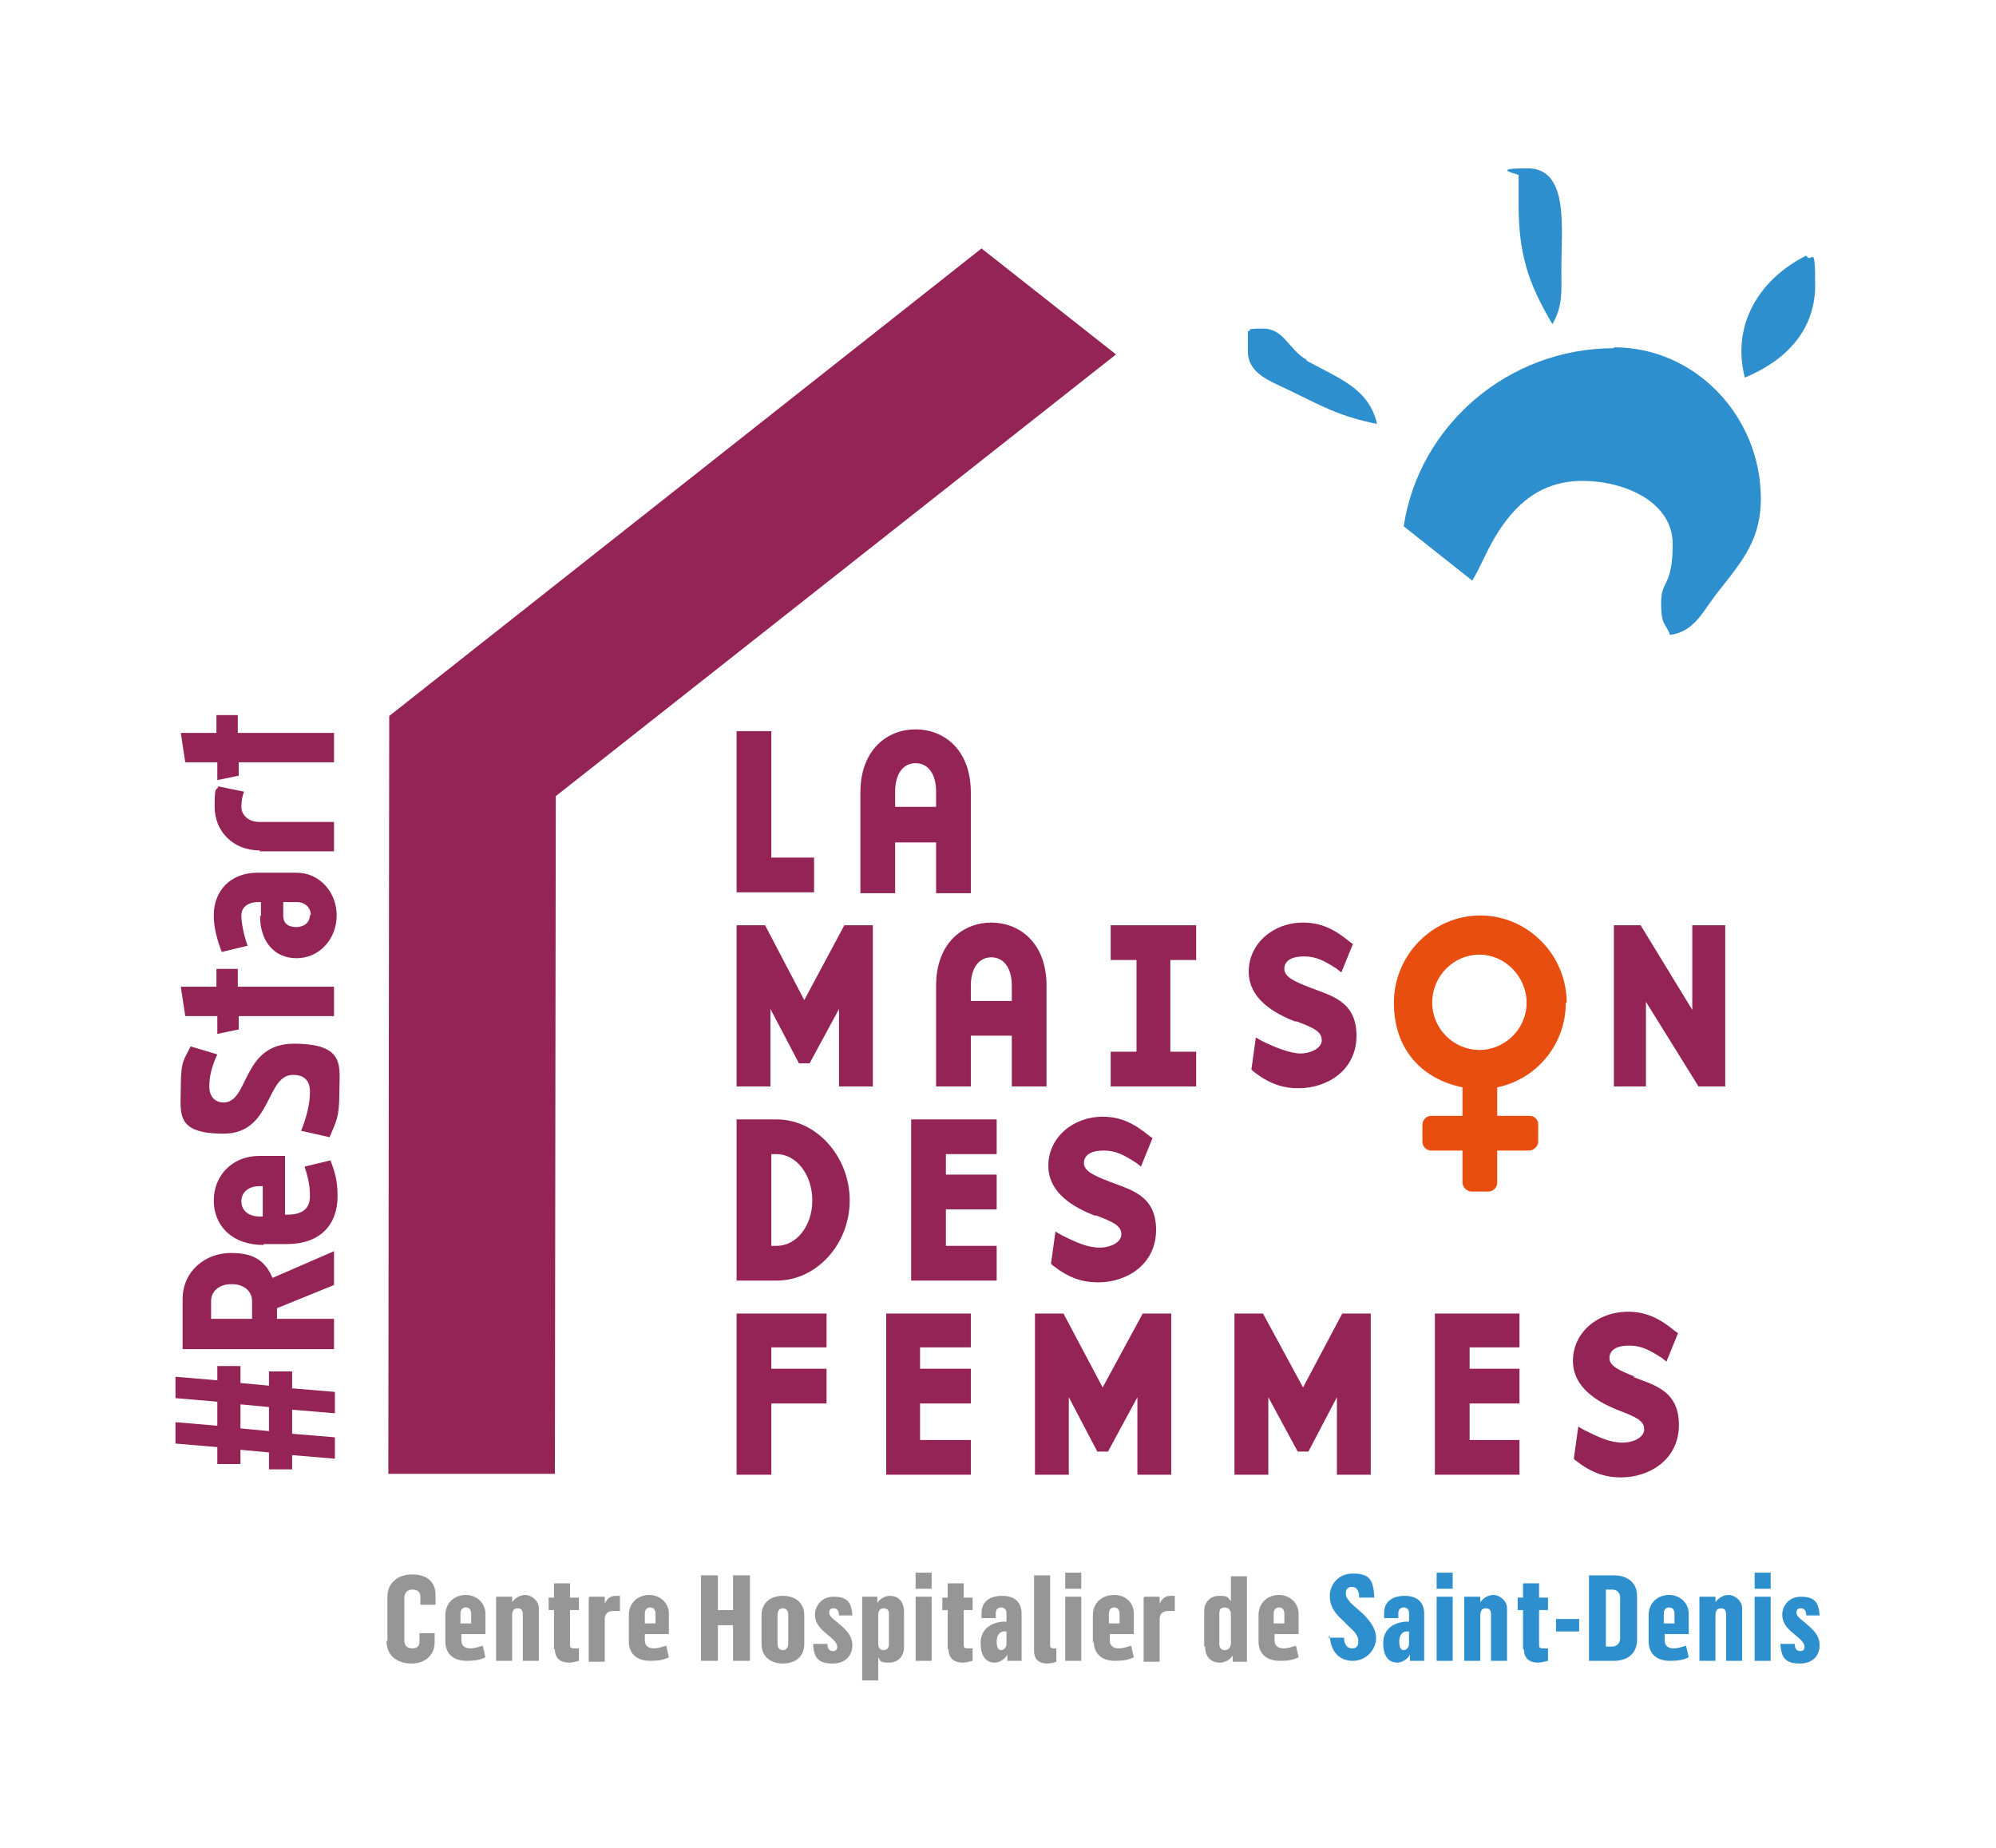 <svg viewBox="0 0 224.1 207.5" version="1.1" xmlns="http://www.w3.org/2000/svg" id="LMDF_St_Denis">
  
  <defs>
    <style>
      .st0 {
        fill: none;
      }

      .st1 {
        fill: #2e8fce;
      }

      .st2 {
        fill: #979696;
      }

      .st3 {
        fill: #e84e0f;
      }

      .st4 {
        fill: #952456;
      }
    </style>
  </defs>
  <polygon points="62.4 89.4 125.3 39.8 110.2 27.9 43.7 80.4 43.6 165.5 62.3 165.5 62.4 89.4" class="st4"></polygon>
  <g>
    <path d="M105.1,88.9c0-2-.9-3.2-2.3-3.2s-2.3,1.2-2.3,3.2v1.7h4.6v-1.7Z" class="st0"></path>
    <path d="M166.1,107.2c-2.9,0-5.3,2.4-5.3,5.4s2.4,5.3,5.3,5.3,5.3-2.4,5.3-5.3-2.4-5.4-5.3-5.4Z" class="st0"></path>
    <path d="M87.2,129.6h-.6v10.3h.6c2.2,0,4-2.4,4-5.1s-1.8-5.2-4-5.2Z" class="st0"></path>
    <path d="M113.6,110.7c0-2-.9-3.2-2.3-3.2s-2.3,1.2-2.3,3.2v1.7h4.6v-1.7Z" class="st0"></path>
    <polygon points="91.4 96.3 86.6 96.3 86.6 82.1 82.7 82.1 82.7 100.2 91.4 100.2 91.4 96.3" class="st4"></polygon>
    <path d="M100.5,94.6h4.6v5.7h3.9v-11.3c0-4.9-3.1-7.1-6.2-7.1s-6.2,2.2-6.2,7.1v11.3h3.9v-5.7ZM100.5,88.9c0-2,.9-3.2,2.3-3.2s2.3,1.2,2.3,3.2v1.7h-4.6v-1.7Z" class="st4"></path>
    <polygon points="90.3 112.3 85.9 103.9 82.7 103.9 82.7 122 86.5 122 86.5 113.3 89.7 119.4 90.9 119.4 94.2 113.3 94.2 122 98 122 98 103.9 94.8 103.9 90.3 112.3" class="st4"></polygon>
    <path d="M117.5,122v-11.3c0-4.9-3.1-7.1-6.2-7.1s-6.2,2.2-6.2,7.1v11.3h3.9v-5.7h4.6v5.7h3.9ZM109,110.7c0-2,.9-3.2,2.3-3.2s2.3,1.2,2.3,3.2v1.7h-4.6v-1.7Z" class="st4"></path>
    <polygon points="124.7 107.8 127.6 107.8 127.6 118.1 124.7 118.1 124.7 122 134.3 122 134.3 118.1 131.4 118.1 131.4 107.8 134.3 107.8 134.3 103.9 124.7 103.9 124.7 107.8" class="st4"></polygon>
    <path d="M145.6,114.7c1.8.7,2.8,1.1,2.8,2.1s-1.4,1.5-2.4,1.5-2.7-.6-4.3-1.4l-.7-.4-.5,3.6.2.2c1.8,1.4,3.3,1.9,5.1,1.9,3.2,0,6.5-2,6.5-5.9s-2.9-4.5-5.2-5.4c-1.8-.7-2.9-1.2-2.9-2.1s.8-1.4,2.2-1.4,2.3.5,3.7,1.4l.5.4,1.3-3.2-.3-.2c-1.7-1.4-3.2-2.2-5.3-2.2-3.4,0-6.1,2.4-6.1,5.5s2.9,4.7,5.2,5.6Z" class="st4"></path>
    <g>
      <path d="M171.5,112.6c0-2.9-2.4-5.4-5.3-5.4s-5.3,2.4-5.3,5.4,2.4,5.3,5.3,5.3,5.3-2.4,5.3-5.3Z" class="st0"></path>
      <path d="M175.9,112.6c0-5.4-4.4-9.8-9.7-9.8s-9.7,4.4-9.7,9.8,3.3,8.6,7.7,9.5v3.2h-3.5c-.6,0-1,.5-1,1v1.9c0,.6.5,1,1,1h3.5v3.6c0,.5.5,1,1,1h1.9c.6,0,1-.5,1-1v-3.6h3.6c.5,0,1-.5,1-1v-1.9c0-.6-.4-1-1-1h-3.6v-3.2c4.4-.9,7.7-4.8,7.7-9.5ZM160.8,112.6c0-3,2.4-5.4,5.3-5.4s5.3,2.5,5.3,5.4-2.4,5.3-5.3,5.3-5.3-2.4-5.3-5.3Z" class="st3"></path>
    </g>
    <polygon points="190 103.9 190 113.4 184.2 103.9 181.2 103.9 181.2 122 184.8 122 184.8 112.5 190.7 122 193.7 122 193.7 103.9 190 103.9" class="st4"></polygon>
    <path d="M87.2,125.7h-4.5v18.1h4.5c4.5,0,8.2-4.1,8.2-9s-3.7-9.1-8.2-9.1ZM87.2,139.9h-.6v-10.3h.6c2.2,0,4,2.3,4,5.2s-1.8,5.1-4,5.1Z" class="st4"></path>
    <polygon points="102.3 143.8 111.9 143.8 111.9 139.9 106.2 139.9 106.2 135.8 111.9 135.8 111.9 131.9 106.2 131.9 106.2 129.6 111.9 129.6 111.9 125.7 102.3 125.7 102.3 143.8" class="st4"></polygon>
    <path d="M123.1,136.5c1.8.7,2.8,1.1,2.8,2.1s-1.4,1.5-2.4,1.5c-1.4,0-2.7-.6-4.3-1.4l-.7-.4-.5,3.6.2.2c1.8,1.4,3.3,1.9,5.1,1.9,3.2,0,6.5-2,6.5-5.9s-2.9-4.5-5.2-5.4c-1.8-.7-2.9-1.2-2.9-2.1s.8-1.4,2.2-1.4,2.3.5,3.7,1.4l.5.4,1.3-3.2-.3-.2c-1.7-1.4-3.2-2.2-5.3-2.2-3.4,0-6.1,2.4-6.1,5.5s2.9,4.7,5.2,5.6Z" class="st4"></path>
    <polygon points="82.7 165.6 86.6 165.6 86.6 157.6 92.8 157.6 92.8 153.7 86.6 153.7 86.6 151.3 92.8 151.3 92.8 147.5 82.7 147.5 82.7 165.6" class="st4"></polygon>
    <polygon points="99.5 165.6 109 165.6 109 161.7 103.3 161.7 103.3 157.6 109 157.6 109 153.7 103.3 153.7 103.3 151.3 109 151.3 109 147.5 99.5 147.5 99.5 165.6" class="st4"></polygon>
    <polygon points="123.8 155.8 119.4 147.5 116.2 147.5 116.2 165.6 120 165.6 120 156.9 123.2 163 124.4 163 127.7 156.9 127.7 165.6 131.5 165.6 131.5 147.5 128.3 147.5 123.8 155.8" class="st4"></polygon>
    <polygon points="146.3 155.8 141.8 147.5 138.6 147.5 138.6 165.6 142.4 165.6 142.4 156.9 145.7 163 146.9 163 150.1 156.9 150.1 165.6 153.9 165.6 153.9 147.5 150.7 147.5 146.3 155.8" class="st4"></polygon>
    <polygon points="161.1 165.6 170.6 165.6 170.6 161.7 165 161.7 165 157.6 170.6 157.6 170.6 153.7 165 153.7 165 151.3 170.6 151.3 170.6 147.5 161.1 147.5 161.1 165.6" class="st4"></polygon>
    <path d="M183.6,154.6c-1.8-.7-2.9-1.2-2.9-2.1s.8-1.4,2.2-1.4,2.3.5,3.7,1.4l.5.4,1.3-3.2-.3-.2c-1.7-1.4-3.2-2.2-5.3-2.2-3.5,0-6.2,2.4-6.2,5.5s2.9,4.7,5.2,5.6c1.8.7,2.8,1.1,2.8,2.1s-1.4,1.5-2.4,1.5c-1.4,0-2.7-.6-4.3-1.4l-.7-.4-.5,3.6.2.2c1.8,1.4,3.3,1.9,5.1,1.9,3.2,0,6.5-2,6.5-5.9s-2.9-4.5-5.2-5.4Z" class="st4"></path>
  </g>
  <g>
    <path d="M146.7,40.4c-2-1.1-2.5-3.5-4.9-3.5s-1,.2-1.7.3v2.2c0,2.5,2.3,3.3,4.6,4.4,3.7,1.8,5.8,3,9.9,3.8-.9-4-4.3-5.1-7.9-7.1Z" class="st1"></path>
    <path d="M175.3,30.3c0-4.7.9-11.4-3.8-11.4s-.6.7-1,.8v3.2c0,5.5,1,8.8,3.8,13.5,1.2-2.1,1-3.7,1-6.1Z" class="st1"></path>
    <path d="M202.8,28.7c-5.4,2.7-8.4,7.9-6.9,13.7,4.6-1.9,7.9-5.3,7.9-10.4s-.4-2.2-1-3.3Z" class="st1"></path>
    <path d="M181.2,39.1c-11.9,0-21.9,8.7-23.6,20l7.7,6.1c.9-1.5,1.5-3.1,2.5-4.8,2.3-3.9,5.3-6.4,9.9-6.4s10.1,2.3,10.1,7.1-1.3,4-1.3,6.6.5,2.2,1,3.6c2.9-.4,3.7-2.8,5.6-5.1,2.7-3.4,4.6-5.8,4.6-10.2,0-9.2-7.3-17-16.5-17Z" class="st1"></path>
  </g>
  <g>
    <path d="M43.5,184.2v-4.9c0-1.6,1.2-2.5,2.8-2.5s2.6.8,2.6,2.3v1.1h-1.7v-.9c0-.5-.3-.8-.9-.8s-.9.4-.9.9v4.8c0,.6.3.9.9.9s.8-.3.8-.8v-.9h1.7v1c0,1.5-1.1,2.4-2.6,2.4s-2.8-.8-2.8-2.5Z" class="st2"></path>
    <path d="M50,184.5v-3.1c0-1.5,1.1-2.3,2.3-2.3s2.2.9,2.2,2.1v2.3h-2.7v.7c0,.6.4.9,1,.9s1-.2,1.4-.3l.3,1.3c-.6.3-1.2.4-2.1.4-1.4,0-2.4-.7-2.4-2.2ZM52.9,182.3v-1.1c0-.4-.2-.7-.6-.7s-.6.3-.6.7v1.1h1.2Z" class="st2"></path>
    <path d="M55.8,179.3h1.7v.6h0c.4-.5.9-.8,1.5-.8s1.5.6,1.5,1.5v5.9h-1.8v-5.2c0-.4-.1-.7-.6-.7s-.6.4-.6.9v5h-1.8v-7.2Z" class="st2"></path>
    <path d="M62.2,185.2v-4.4h-.6v-1.4h.6v-1.6h1.8v1.6h1v1.4h-1v3.9c0,.3.1.4.4.4s.4,0,.6,0v1.4c-.4.1-.8.2-1.1.2-.9,0-1.6-.4-1.6-1.5Z" class="st2"></path>
    <path d="M66.2,179.3h1.7v.8h0c.2-.5.6-.9,1.2-.9s.4,0,.5,0v1.7c-.2,0-.6,0-.7,0-.5,0-1,.2-1,.9v4.8h-1.8v-7.2Z" class="st2"></path>
    <path d="M70.6,184.5v-3.1c0-1.5,1.1-2.3,2.3-2.3s2.2.9,2.2,2.1v2.3h-2.7v.7c0,.6.4.9,1,.9s1-.2,1.4-.3l.3,1.3c-.6.3-1.2.4-2.1.4-1.4,0-2.4-.7-2.4-2.2ZM73.6,182.3v-1.1c0-.4-.2-.7-.6-.7s-.6.3-.6.7v1.1h1.2Z" class="st2"></path>
    <path d="M78.7,176.9h1.9v3.9h1.7v-3.9h1.9v9.6h-1.9v-4h-1.7v4h-1.9v-9.6Z" class="st2"></path>
    <path d="M85.5,184.5v-3.1c0-1.5,1.1-2.2,2.4-2.2s2.4.7,2.4,2.2v3.2c0,1.5-1.1,2.2-2.4,2.2s-2.4-.7-2.4-2.2ZM88.5,184.6v-3.3c0-.4-.2-.7-.6-.7s-.6.3-.6.7v3.3c0,.4.2.7.6.7s.6-.3.6-.7Z" class="st2"></path>
    <path d="M91.3,184.6h1.6c0,.5.2.8.6.8s.5-.2.5-.5-.3-.7-.8-1.1l-.6-.5c-.7-.6-1.1-1.2-1.1-2s.6-2,2.1-2,2,.6,2.1,2.1h-1.5c0-.5-.2-.8-.6-.8s-.5.2-.5.5.3.6.7.9l.7.6c.8.7,1.2,1.3,1.2,2.2s-.6,2-2.2,2-2.1-.6-2.2-2.1Z" class="st2"></path>
    <path d="M96.8,179.3h1.7v.7h0c.3-.5.9-.8,1.4-.8,1.1,0,1.6.8,1.6,1.8v4c0,.9-.6,1.7-1.7,1.7s-.9-.2-1.2-.6h0v2.6h-1.8v-9.4ZM99.8,184.6v-3.4c0-.4-.2-.6-.6-.6s-.6.3-.6.8v3.2c0,.5.3.7.6.7s.6-.2.6-.6Z" class="st2"></path>
    <path d="M102.8,176.6h1.8v1.8h-1.8v-1.8ZM102.8,179.3h1.8v7.2h-1.8v-7.2Z" class="st2"></path>
    <path d="M106.4,185.2v-4.4h-.6v-1.4h.6v-1.6h1.8v1.6h1v1.4h-1v3.9c0,.3.1.4.4.4s.4,0,.6,0v1.4c-.4.1-.8.2-1.1.2-.9,0-1.6-.4-1.6-1.5Z" class="st2"></path>
    <path d="M110.1,184.5c0-1.6,1.2-2.3,2.5-2.4h.4v-1c0-.3-.2-.6-.6-.6s-.6.3-.6.6v.6h-1.6v-.6c0-1.2.9-1.9,2.3-1.9s2.2.7,2.2,2v3.7c0,.6,0,1.5,0,1.6h-1.6s0-.3,0-.7h0c-.3.6-1,.9-1.4.9-.9,0-1.6-.6-1.6-2.2ZM113,184.6v-1.4h-.3c-.4,0-.8.4-.8,1.1s.2,1,.5,1,.6-.3.6-.7Z" class="st2"></path>
    <path d="M116.1,185.2v-8.3h1.8v7.8c0,.2,0,.4.4.4s.2,0,.3,0v1.5c-.3.1-.6.2-1,.2-1.1,0-1.5-.6-1.5-1.4Z" class="st2"></path>
    <path d="M119.6,176.6h1.8v1.8h-1.8v-1.8ZM119.6,179.3h1.8v7.2h-1.8v-7.2Z" class="st2"></path>
    <path d="M122.7,184.5v-3.1c0-1.5,1.1-2.3,2.4-2.3s2.2.9,2.2,2.1v2.3h-2.7v.7c0,.6.4.9,1,.9s1-.2,1.4-.3l.3,1.3c-.6.3-1.2.4-2.1.4-1.4,0-2.4-.7-2.4-2.2ZM125.7,182.3v-1.1c0-.4-.2-.7-.6-.7s-.6.3-.6.7v1.1h1.2Z" class="st2"></path>
    <path d="M128.5,179.3h1.7v.8h0c.2-.5.6-.9,1.2-.9s.4,0,.5,0v1.7c-.2,0-.6,0-.7,0-.5,0-1,.2-1,.9v4.8h-1.8v-7.2Z" class="st2"></path>
    <path d="M135.2,184.9v-4c0-.9.6-1.7,1.7-1.7s.9.2,1.3.6h0v-2.8h1.8v9.6h-1.6v-.7h0c-.3.5-.9.8-1.4.8-1.2,0-1.7-.8-1.7-1.8ZM138.2,184.4v-3.1c0-.5-.3-.8-.7-.8s-.6.2-.6.7v3.4c0,.4.2.7.6.7s.7-.3.7-.8Z" class="st2"></path>
    <path d="M141.3,184.5v-3.1c0-1.5,1.1-2.3,2.3-2.3s2.2.9,2.2,2.1v2.3h-2.7v.7c0,.6.4.9,1,.9s1-.2,1.4-.3l.3,1.3c-.6.3-1.2.4-2.1.4-1.4,0-2.4-.7-2.4-2.2ZM144.2,182.3v-1.1c0-.4-.2-.7-.6-.7s-.6.3-.6.7v1.1h1.2Z" class="st2"></path>
    <path d="M149.1,183.9h1.8c0,.5.2,1.2.9,1.2s.7-.5.7-.9-.3-.9-.9-1.4l-.9-.9c-.9-.8-1.4-1.6-1.4-2.7s.8-2.5,2.6-2.5,2.3.6,2.4,2.7h-1.7c0-.6-.2-1.2-.8-1.2s-.7.4-.7.8.5,1,1,1.4l.9.8c.9.9,1.5,1.7,1.5,2.8s-1,2.5-2.6,2.5-2.5-1.1-2.6-2.8Z" class="st1"></path>
    <path d="M155.3,184.5c0-1.6,1.2-2.3,2.5-2.4h.4v-1c0-.3-.2-.6-.6-.6s-.6.3-.6.6v.6h-1.6v-.6c0-1.2.9-1.9,2.3-1.9s2.2.7,2.2,2v3.7c0,.6,0,1.5,0,1.6h-1.6s0-.3,0-.7h0c-.3.6-1,.9-1.4.9-.9,0-1.6-.6-1.6-2.2ZM158.2,184.6v-1.4h-.3c-.4,0-.8.4-.8,1.1s.2,1,.5,1,.6-.3.6-.7Z" class="st1"></path>
    <path d="M161.3,176.6h1.8v1.8h-1.8v-1.8ZM161.3,179.3h1.8v7.2h-1.8v-7.2Z" class="st1"></path>
    <path d="M164.5,179.3h1.7v.6h0c.4-.5.9-.8,1.5-.8s1.5.6,1.5,1.5v5.9h-1.8v-5.2c0-.4-.1-.7-.6-.7s-.6.4-.6.9v5h-1.8v-7.2Z" class="st1"></path>
    <path d="M171,185.2v-4.4h-.6v-1.4h.6v-1.6h1.8v1.6h1v1.4h-1v3.9c0,.3.1.4.4.4s.4,0,.6,0v1.4c-.4.1-.8.2-1.1.2-.9,0-1.6-.4-1.6-1.5Z" class="st1"></path>
    <path d="M174.7,181.8h2.6v1.4h-2.6v-1.4Z" class="st1"></path>
    <path d="M178.4,176.9h2.8c1.5,0,2.6.8,2.6,2.3v4.9c0,1.7-1.2,2.4-2.6,2.4h-2.8v-9.6ZM181,184.9c.6,0,.9-.5.9-.9v-4.6c0-.5-.3-.9-.9-.9h-.7v6.4h.7Z" class="st1"></path>
    <path d="M185.1,184.5v-3.1c0-1.5,1.1-2.3,2.3-2.3s2.2.9,2.2,2.1v2.3h-2.7v.7c0,.6.4.9,1,.9s1-.2,1.4-.3l.3,1.3c-.6.3-1.2.4-2.1.4-1.4,0-2.4-.7-2.4-2.2ZM188,182.3v-1.1c0-.4-.2-.7-.6-.7s-.6.3-.6.7v1.1h1.2Z" class="st1"></path>
    <path d="M190.9,179.3h1.7v.6h0c.4-.5.9-.8,1.5-.8s1.5.6,1.5,1.5v5.9h-1.8v-5.2c0-.4-.1-.7-.6-.7s-.6.4-.6.9v5h-1.8v-7.2Z" class="st1"></path>
    <path d="M197,176.6h1.8v1.8h-1.8v-1.8ZM197,179.3h1.8v7.2h-1.8v-7.2Z" class="st1"></path>
    <path d="M199.9,184.6h1.6c0,.5.2.8.6.8s.5-.2.5-.5-.3-.7-.8-1.1l-.6-.5c-.7-.6-1.1-1.2-1.1-2s.6-2,2.1-2,2,.6,2.1,2.1h-1.5c0-.5-.2-.8-.6-.8s-.5.2-.5.5.3.6.7.9l.7.6c.8.7,1.2,1.3,1.2,2.2s-.6,2-2.2,2-2.1-.6-2.2-2.1Z" class="st1"></path>
  </g>
  <path d="M20.5,151.5v-5.6c0-3.2,2.6-5.2,5.4-5.2s3.9,1,4.7,2.8l6.9-3v3.8l-6.4,2.6v1.2h6.4v3.4h-17.1ZM28.3,146.1c0-1.1-.9-1.9-2.3-1.9s-2.3.8-2.3,1.9v2h4.6v-2Z" class="st4"></path>
  <path d="M29.6,139.8c-3.6,0-5.6-2.2-5.6-5s2.1-5,5.1-5h2.9v6.6h.2c1.8,0,2.6-.7,2.6-2.1s-.3-2.3-.6-3.3l2.9-.7c.5,1.3.8,2.3.8,4,0,3.3-2,5.4-5.7,5.4h-2.6ZM29.5,133.2h-.4c-1.1,0-2,.6-2,1.7s.9,1.7,2,1.7h.4v-3.3Z" class="st4"></path>
  <path d="M37.6,158.7l-4.8-.4v2.7l4.8.4v2.4l-4.8-.4v1.6h-2.6v-1.9l-3.2-.3v1.6h-2.6v-1.9l-4.7-.4v-2.4l4.7.4v-2.7l-4.7-.4v-2.4l4.7.4v-1.6h2.6v1.9l3.2.3v-1.6h2.6v1.9l4.8.4v2.4ZM27,157.7v2.7l3.2.3v-2.7l-3.2-.3Z" class="st4"></path>
  <path d="M33.8,127c.6-1.5,1-3,1-4.4s-.8-1.9-1.9-1.9c-3.1,0-2.3,6.6-7.8,6.6s-4.8-2.3-4.8-5.3.4-3,1.1-4.5l3,.9c-.6,1.3-.9,2.4-.9,3.6s.7,1.8,1.6,1.8c2.9,0,2-6.6,7.9-6.6s5.1,2.6,5.1,5.5-.4,3.3-1.1,5l-3.1-.7Z" class="st4"></path>
  <path d="M26.8,114.1v1.5l-2.4.5v-2h-3.6l-.5-3.3h4v-2h2.4v2h10.8v3.3h-10.8Z" class="st4"></path>
  <path d="M29.3,102.8v-1.5h-.3c-1.2,0-1.9.6-1.9,1.5s.3,2.3.7,3.4l-2.9.7c-.5-1.3-.9-2.7-.9-4.1,0-2.9,2-4.8,4.9-4.8h4.4c2.6,0,4.5,2.2,4.5,4.8s-1.9,4.8-4.5,4.8-4.1-2-4.1-4.7ZM34.9,102.8c0-1-.8-1.5-1.5-1.5h-1.6v1.5c0,1.1.8,1.3,1.5,1.3s1.5-.4,1.5-1.4Z" class="st4"></path>
  <path d="M29.2,95.5c-3.1,0-5.1-2.2-5.1-4.9s.2-1.6.4-2.3l2.9.6c-.2.5-.3,1.1-.3,1.7,0,1,.9,1.7,2,1.7h8.4v3.3h-8.4Z" class="st4"></path>
  <path d="M26.8,85.6v1.5l-2.4.5v-2h-3.6l-.5-3.3h4v-2h2.4v2h10.8v3.3h-10.8Z" class="st4"></path>
</svg>